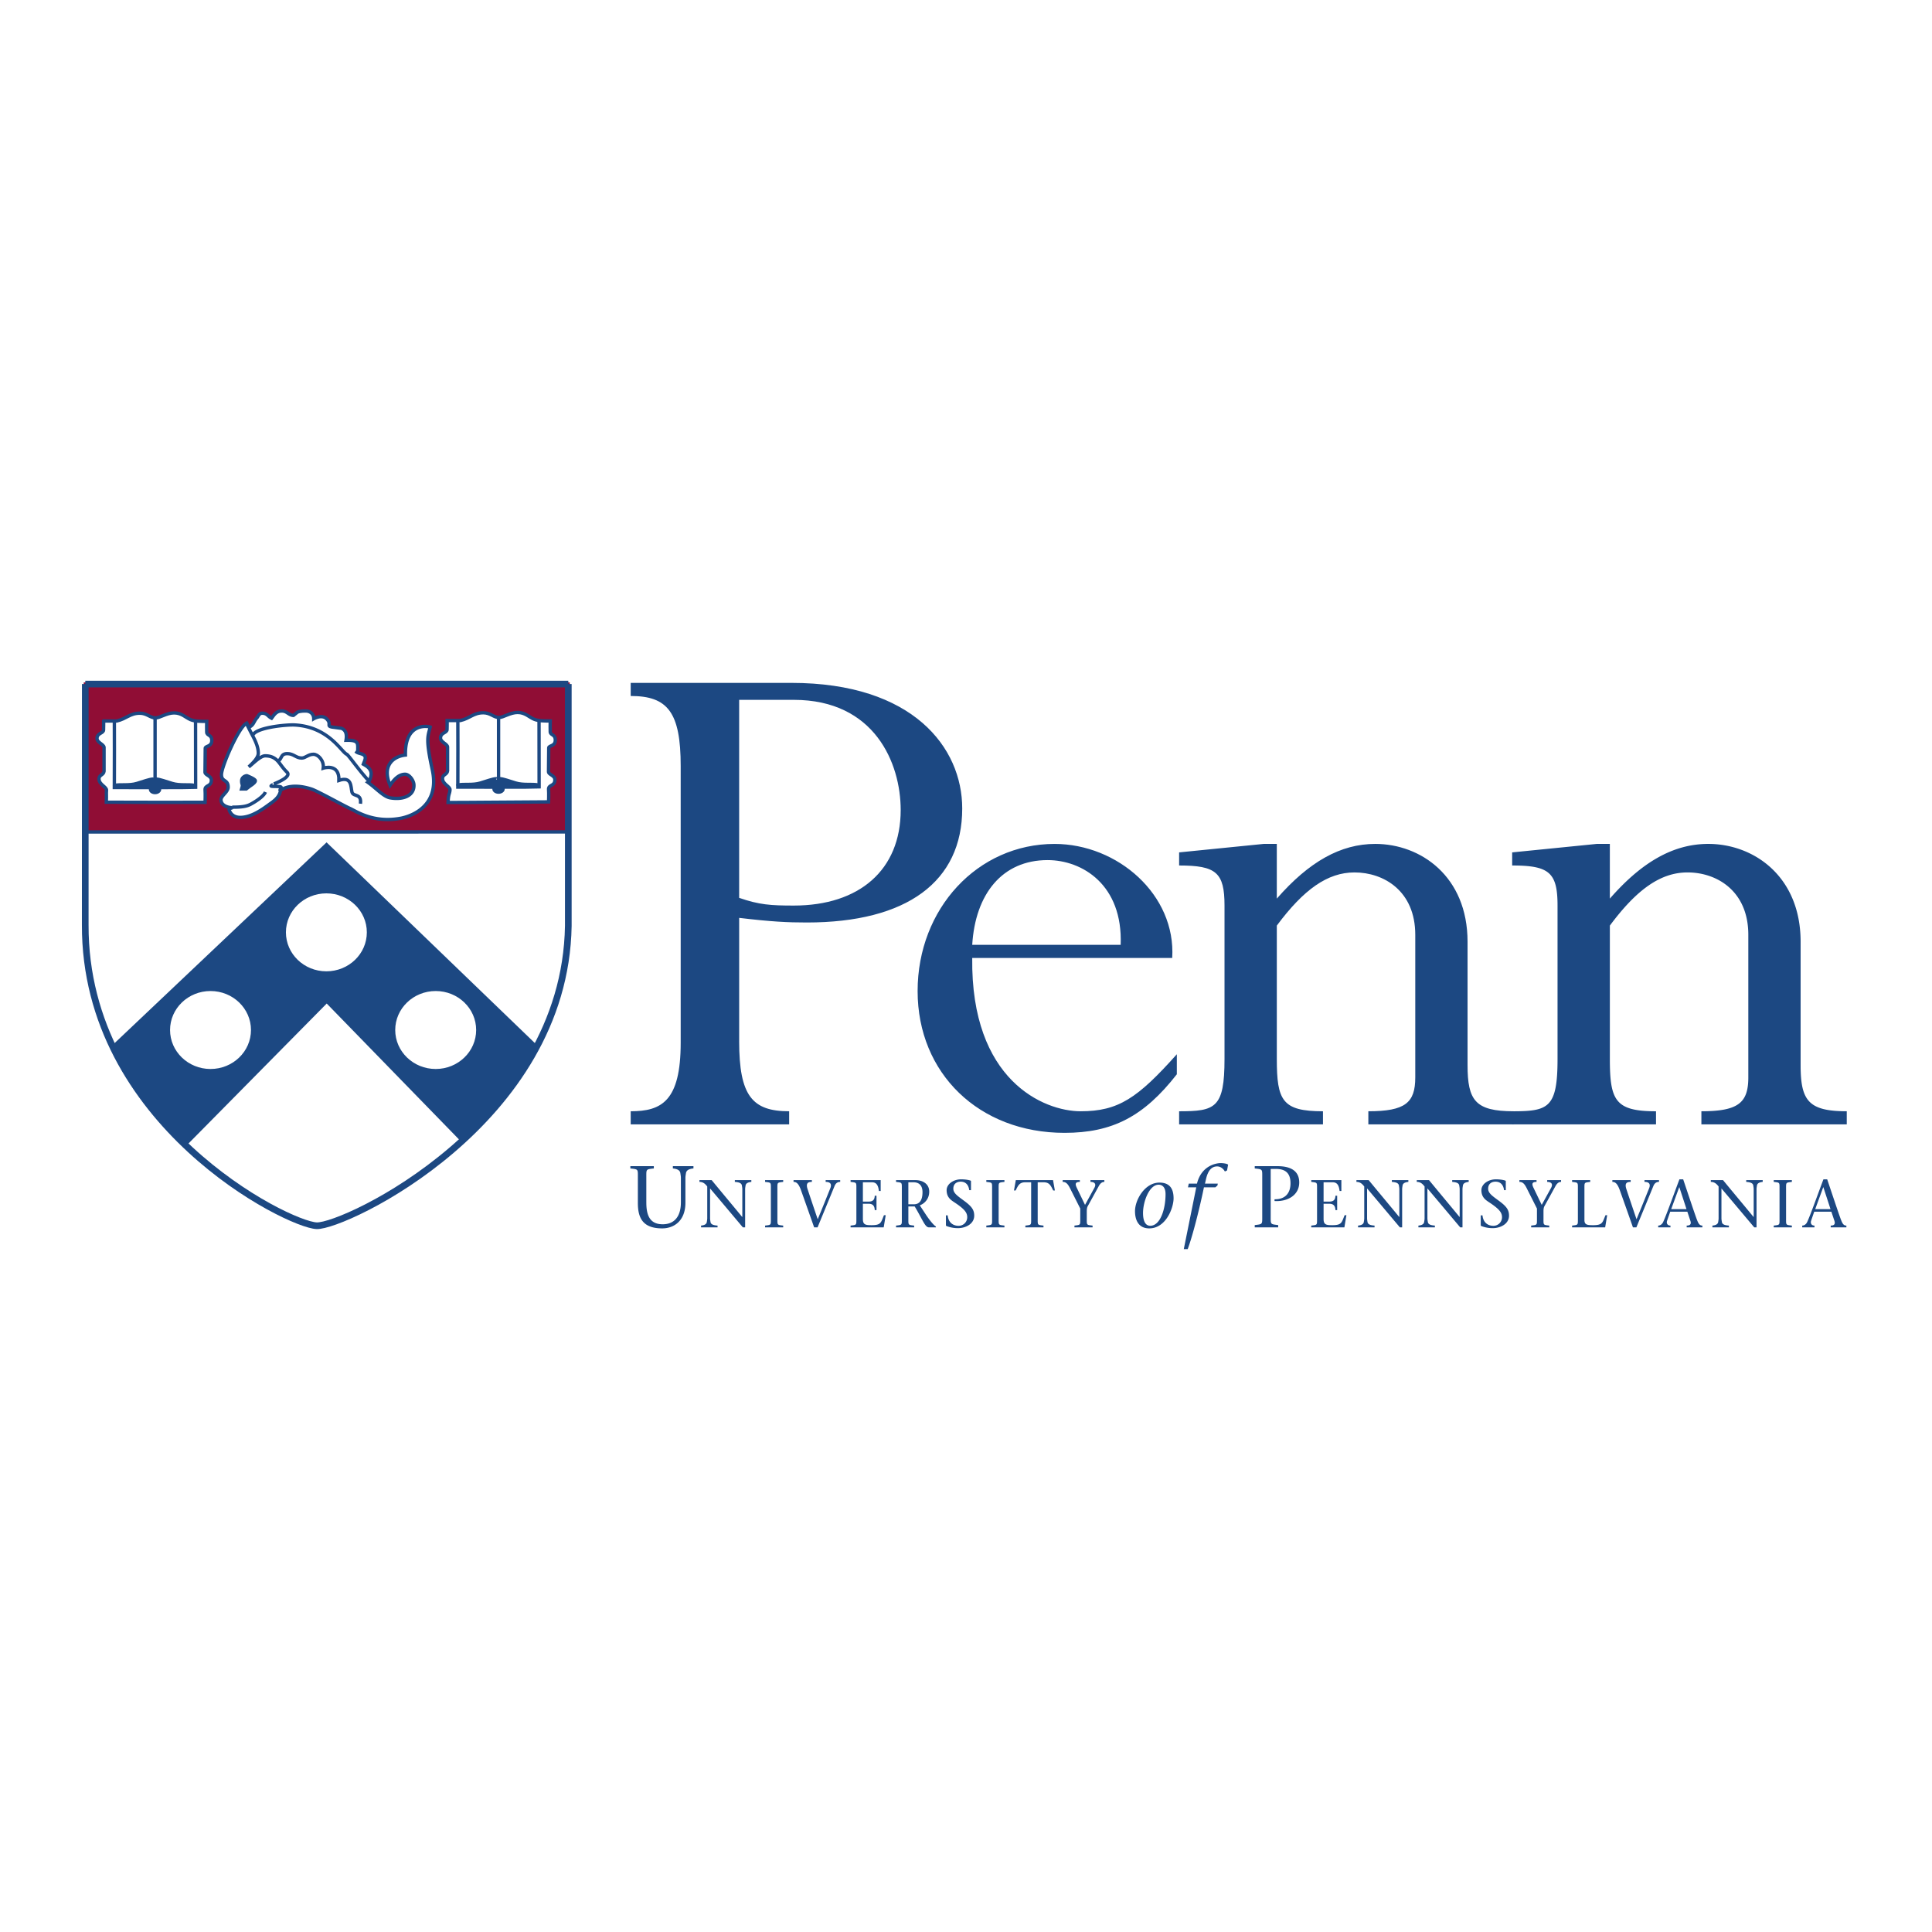 <svg xmlns="http://www.w3.org/2000/svg" width="2500" height="2500" viewBox="0 0 192.756 192.756"><path fill-rule="evenodd" clip-rule="evenodd" fill="#fff" d="M0 0h192.756v192.756H0V0z"/><path d="M73.746 103.875c0 5.457 1.304 6.996 4.988 6.996v1.307H62.925v-1.307c3.07 0 4.988-1 4.988-6.842V76.434c0-5.381-1.305-6.995-4.988-6.995v-1.307h16.039c12.125 0 17.037 6.457 17.037 12.529 0 7.303-5.526 11.376-15.501 11.376-1.919 0-3.53-.077-6.753-.461v12.299h-.001zm0-14.296c1.995.691 3.146.769 5.449.769 6.522 0 10.667-3.536 10.667-9.532 0-4.689-2.609-10.992-10.667-10.992h-5.449v19.755zM96.999 95.574c-.153 12.221 7.136 15.297 10.82 15.297 3.762 0 5.68-1.307 9.594-5.689v1.998c-3.301 4.229-6.447 5.844-11.205 5.844-8.518 0-14.657-5.92-14.657-14.145 0-8.224 5.985-14.681 13.661-14.681 6.291 0 12.123 5.073 11.74 11.376H96.999zm14.81-1.307c.23-5.996-3.836-8.455-7.289-8.455-4.527 0-7.215 3.382-7.521 8.455h14.81zM146.418 106.258c0 3.537.77 4.613 4.605 4.613v1.307H136.52v-1.307c3.684 0 4.682-.846 4.682-3.383v-14.22c0-4.382-3.146-6.226-6.062-6.226-2.688 0-5.066 1.691-7.752 5.304v13.297c0 4.152.537 5.229 4.605 5.229v1.307h-14.352v-1.307c3.607 0 4.529-.309 4.529-5.229V90.347c0-3.305-.846-3.997-4.529-3.997v-1.307l8.441-.846h1.305v5.458c3.225-3.69 6.371-5.458 9.824-5.458 4.527 0 9.207 3.229 9.207 9.762v12.299z" fill-rule="evenodd" clip-rule="evenodd" fill="#1c4882"/><path d="M179.648 106.258c0 3.537.766 4.613 4.604 4.613v1.307h-14.504v-1.307c3.684 0 4.682-.846 4.682-3.383v-14.22c0-4.382-3.146-6.226-6.062-6.226-2.688 0-5.064 1.691-7.752 5.304v13.297c0 4.152.537 5.229 4.605 5.229v1.307h-14.352v-1.307c3.607 0 4.527-.309 4.527-5.229V90.347c0-3.305-.844-3.997-4.527-3.997v-1.307l8.441-.846h1.305v5.458c3.223-3.69 6.369-5.458 9.824-5.458 4.527 0 9.209 3.229 9.209 9.762v12.299zM64.485 119.994c0 1.221.331 2.152 1.628 2.152 1.193 0 1.82-.801 1.82-2.197v-2.424c0-.184-.035-.33-.052-.471-.043-.314-.34-.436-.749-.479v-.227h2.054v.227c-.418.043-.705.164-.749.479-.018.141-.052.287-.052.471v2.459c0 1.875-1.193 2.572-2.315 2.572-1.855 0-2.43-.941-2.43-2.52v-2.6c0-.811.035-.766-.749-.861v-.227h2.342v.227c-.784.096-.749.051-.749.861v2.558h.001zM74.115 122.453c-1.068-1.266-2.177-2.592-3.271-3.883v2.975c0 .141.027.254.041.363.034.242.262.336.705.369v.176h-1.646v-.176c.322-.033.544-.127.577-.369.014-.109.041-.223.041-.363v-3.17c-.188-.242-.396-.457-.779-.457v-.176h1.222c1.001 1.219 2.042 2.457 3.043 3.674h.013v-2.766c0-.141-.027-.256-.041-.363-.034-.242-.262-.336-.705-.369v-.176h1.646v.176c-.316.033-.544.127-.577.369-.014.107-.041.223-.041.363v3.803h-.228zM77.561 121.611c0 .625-.026.592.578.666v.176h-1.807v-.176c.604-.074.578-.041.578-.666v-3.027c0-.627.027-.592-.578-.666v-.176h1.807v.176c-.604.074-.578.039-.578.666v3.027zM81 117.918c-.369 0-.638.107-.417.754.262.793.652 1.949 1.001 2.973.43-1.029.84-2.064 1.256-3.094.168-.424-.007-.633-.464-.633v-.176h1.451v.176c-.194 0-.416.066-.558.402-.564 1.381-1.135 2.754-1.699 4.133h-.343c-.41-1.164-.867-2.463-1.276-3.607-.248-.719-.457-.928-.779-.928v-.176H81v.176zM84.863 122.277c.604-.074.578-.041.578-.666v-3.027c0-.627.027-.592-.578-.666v-.176h3.002v1.084h-.175c-.067-.498-.201-.869-.685-.869h-.914v1.926h.564c.423 0 .604-.168.618-.586h.175v1.434h-.175c-.014-.396-.168-.633-.618-.633h-.564v1.521c0 .572.263.617.867.617.974 0 .927-.275 1.236-.994h.175l-.202 1.211h-3.305v-.176h.001zM89.397 117.742h1.955c.679 0 1.357.357 1.357 1.145 0 .693-.423 1.17-.94 1.373l.659 1.002c.335.492.712.963.946 1.104v.088h-.691c-.396 0-.612-.734-1.424-2.086h-.632v1.244c0 .625-.027.592.578.666v.176h-1.807v-.176c.604-.074.578-.041.578-.666v-3.027c0-.627.026-.592-.578-.666v-.177h-.001zm1.229 2.41h.558c.584 0 .854-.445.854-1.205 0-.734-.403-.99-.894-.99h-.518v2.195zM96.699 118.744c-.054-.471-.309-.848-.846-.848-.39 0-.739.203-.739.701 0 .471.471.754 1.143 1.258.711.531.941.875.941 1.434 0 .801-.821 1.244-1.627 1.244-.429 0-.799-.08-1.148-.215-.027-.014-.047-.041-.047-.094v-.969h.175c.074.746.564 1.043 1.082 1.043a.851.851 0 0 0 .867-.855c0-.438-.235-.793-1.243-1.461-.363-.242-.812-.504-.812-1.238 0-.605.671-1.082 1.444-1.082.289 0 .672.033.94.127.041.014.047.041.047.074v.881h-.177zM99.635 121.611c0 .625-.027.592.578.666v.176h-1.807v-.176c.604-.074.576-.041.576-.666v-3.027c0-.627.027-.592-.576-.666v-.176h1.807v.176c-.605.074-.578.039-.578.666v3.027zM103.531 121.611c0 .625-.027.592.578.666v.176H102.3v-.176c.605-.074.578-.041.578-.666v-3.654h-.604c-.584 0-.719.371-.941.814h-.168l.182-1.029h3.715l.182 1.029h-.168c-.223-.443-.355-.814-.941-.814h-.604v3.654zM107.199 122.277c.604-.074.578-.041.578-.666v-1.035l-1.035-2.053c-.223-.438-.41-.605-.719-.605v-.176h1.713v.176c-.51 0-.463.256-.297.605l.814 1.688.926-1.688c.229-.41.014-.605-.383-.605v-.176h1.385v.176c-.189 0-.369.088-.551.41l-1.121 2.039c-.068.135-.082.322-.082.49v.754c0 .625-.025.592.578.666v.176h-1.807v-.176h.001zM113.24 120.84c0-1.143.984-2.852 2.438-2.852 1.158 0 1.41.785 1.41 1.57 0 .959-.766 2.998-2.428 2.998-1.115.001-1.42-.898-1.42-1.716zm3.047-1.701c0-.906-.549-.941-.688-.941-.939 0-1.559 1.691-1.559 2.826 0 .451.078 1.271.723 1.271.993 0 1.524-1.639 1.524-3.156zM121.467 118.275l-.209.184h-1.141c-.426 2.074-1.123 4.84-1.619 6.164h-.391l1.244-6.164h-.826l.078-.367h.818c.461-1.857 1.992-2.049 2.359-2.049.199 0 .617.035.748.156l-.104.576-.219.105c-.121-.236-.4-.506-.766-.506-.523 0-.914.357-1.123 1.299l-.096.418h1.279l-.032.184zM126.777 121.363c0 .811-.035.768.748.863v.227h-2.34v-.227c.783-.096.748-.053.748-.863v-3.926c0-.811.035-.766-.748-.861v-.227h2.279c1.445 0 2.16.574 2.16 1.621 0 1.256-1.133 1.936-2.465 1.857v-.176c1.09.018 1.594-.635 1.594-1.594 0-.979-.471-1.432-1.445-1.432h-.531v4.738zM130.824 122.277c.605-.074.578-.041.578-.666v-3.027c0-.627.027-.592-.578-.666v-.176h3.004v1.084h-.176c-.066-.498-.201-.869-.684-.869h-.914v1.926h.564c.422 0 .604-.168.617-.586h.174v1.434h-.174c-.014-.396-.168-.633-.617-.633h-.564v1.521c0 .572.262.617.865.617.975 0 .928-.275 1.236-.994h.176l-.201 1.211h-3.307v-.176h.001zM139.666 122.453c-1.068-1.266-2.178-2.592-3.271-3.883v2.975c0 .141.025.254.039.363.035.242.262.336.705.369v.176h-1.645v-.176c.322-.033.543-.127.576-.369.014-.109.041-.223.041-.363v-3.17c-.188-.242-.396-.457-.779-.457v-.176h1.223c1.002 1.219 2.043 2.457 3.043 3.674h.014v-2.766c0-.141-.027-.256-.041-.363-.033-.242-.262-.336-.705-.369v-.176h1.646v.176c-.316.033-.545.127-.578.369-.014.107-.041.223-.041.363v3.803h-.227zM145.684 122.453c-1.068-1.266-2.176-2.592-3.271-3.883v2.975c0 .141.027.254.041.363.033.242.262.336.705.369v.176h-1.645v-.176c.32-.033.543-.127.576-.369.014-.109.041-.223.041-.363v-3.17c-.188-.242-.396-.457-.779-.457v-.176h1.223c1 1.219 2.041 2.457 3.043 3.674h.014v-2.766c0-.141-.027-.256-.041-.363-.033-.242-.262-.336-.705-.369v-.176h1.646v.176c-.316.033-.545.127-.578.369-.014.107-.041.223-.041.363v3.803h-.229zM150.057 118.744c-.053-.471-.309-.848-.846-.848-.391 0-.738.203-.738.701 0 .471.469.754 1.141 1.258.713.531.941.875.941 1.434 0 .801-.82 1.244-1.627 1.244-.43 0-.799-.08-1.148-.215-.025-.014-.047-.041-.047-.094v-.969h.176c.072.746.564 1.043 1.08 1.043a.851.851 0 0 0 .867-.855c0-.438-.234-.793-1.242-1.461-.363-.242-.814-.504-.814-1.238 0-.605.674-1.082 1.445-1.082.289 0 .672.033.939.127.041.014.049.041.049.074v.881h-.176zM152.764 122.277c.605-.074.578-.041.578-.666v-1.035l-1.035-2.053c-.221-.438-.408-.605-.719-.605v-.176h1.713v.176c-.51 0-.463.256-.295.605l.812 1.688.928-1.688c.229-.41.014-.605-.383-.605v-.176h1.385v.176c-.189 0-.371.088-.553.41l-1.121 2.039c-.066.135-.08.322-.08.49v.754c0 .625-.027.592.576.666v.176h-1.807v-.176h.001zM156.848 122.277c.605-.074.578-.041.578-.666v-3.027c0-.627.027-.592-.578-.666v-.176h1.807v.176c-.604.074-.576.039-.576.666v3.135c0 .473.262.518.859.518.975 0 .934-.275 1.242-.994h.168l-.201 1.211h-3.299v-.177zM162.693 117.918c-.369 0-.639.107-.418.754.264.793.652 1.949 1.002 2.973.43-1.029.84-2.064 1.256-3.094.168-.424-.008-.633-.463-.633v-.176h1.449v.176c-.193 0-.416.066-.557.402-.564 1.381-1.135 2.754-1.699 4.133h-.344a570.529 570.529 0 0 0-1.275-3.607c-.248-.719-.457-.928-.779-.928v-.176h1.828v.176zM166.637 120.893l-.311.9c-.088.262.041.484.336.484v.176h-1.223v-.176c.182 0 .377-.113.484-.336.289-.592 1.074-2.793 1.633-4.279h.375c.457 1.352 1.143 3.424 1.371 4.023.146.377.254.592.545.592v.176h-1.566v-.176c.424 0 .463-.223.355-.518l-.289-.867h-1.71v.001zm1.625-.258l-.713-2.186h-.014l-.799 2.186h1.526zM175.02 122.453c-1.068-1.266-2.178-2.592-3.271-3.883v2.975c0 .141.027.254.041.363.033.242.26.336.703.369v.176h-1.645v-.176c.322-.033.545-.127.578-.369.014-.109.039-.223.039-.363v-3.17c-.188-.242-.395-.457-.777-.457v-.176h1.221c1.002 1.219 2.043 2.457 3.043 3.674h.014v-2.766c0-.141-.025-.256-.039-.363-.035-.242-.264-.336-.707-.369v-.176h1.646v.176c-.316.033-.543.127-.576.369-.014.107-.041.223-.041.363v3.803h-.229zM178.197 121.611c0 .625-.027.592.578.666v.176h-1.809v-.176c.605-.074.578-.041.578-.666v-3.027c0-.627.027-.592-.578-.666v-.176h1.809v.176c-.605.074-.578.039-.578.666v3.027zM181.004 120.893l-.309.9c-.086.262.041.484.336.484v.176h-1.223v-.176c.182 0 .377-.113.484-.336.289-.592 1.074-2.793 1.631-4.279h.377c.457 1.352 1.143 3.424 1.371 4.023.146.377.254.592.543.592v.176h-1.564v-.176c.424 0 .463-.223.355-.518l-.289-.867h-1.712v.001zm1.627-.258l-.713-2.186h-.014l-.799 2.186h1.526z" fill-rule="evenodd" clip-rule="evenodd" fill="#1c4882"/><path d="M8.524 68.243h48.191v24.131c-.326 19.669-22.333 30.007-25.101 29.914-2.879-.1-23.155-10.215-23.095-30.016.002-.356.005-24.029.005-24.029z" fill-rule="evenodd" clip-rule="evenodd" fill="#fff"/><path d="M8.52 82.908c.07.069.003-14.661.003-14.661h48.156v14.662L8.52 82.908z" fill-rule="evenodd" clip-rule="evenodd" fill="#900d35" stroke="#900d35" stroke-width=".335" stroke-miterlimit="2.613"/><path d="M11.218 104.371c1.853 3.9 4.143 7.041 7.357 9.711l14.022-14.199 13.498 13.867c2.782-2.549 5.492-5.635 7.434-9.289L32.581 84.274l-21.267 20.14-.096-.043z" fill-rule="evenodd" clip-rule="evenodd" fill="#1c4882" stroke="#1c4882" stroke-width=".335" stroke-miterlimit="2.613"/><path fill="none" stroke="#1c4882" stroke-width=".335" stroke-miterlimit="2.613" d="M8.52 83.007l48.156-.006"/><path d="M44.613 71.89h1.311c.961-.22 1.311-.778 2.296-.778.709 0 1.043.472 1.563.472.439 0 1.115-.502 1.856-.502.758 0 1.132.456 1.629.667.44.188 1.017.179 1.628.179-.017.44 0 .701 0 1.07 0 .377.505.228.505.841 0 .644-.652.518-.652.777l-.024 2.396c.033.298.635.337.635.793 0 .676-.671.441-.627.975.032.393 0 1.225 0 1.225-1.295 0-9.62.076-10.028.061.024-.888.163-.834.193-1.262.024-.346-.749-.558-.749-1.139 0-.401.464-.377.504-.754v-2.388c-.023-.314-.724-.471-.7-.919.029-.536.651-.467.651-.825 0-.158.017-.739.009-.889z" fill-rule="evenodd" clip-rule="evenodd" fill="#fff" stroke="#1c4882" stroke-width=".335" stroke-miterlimit="2.613"/><path d="M45.679 71.93s.017 5.341 0 6.599c0 0 7.768.015 8.109-.016 0-1.422-.008-6.622-.008-6.622m-4.038-.291v6.944" fill="none" stroke="#1c4882" stroke-width=".335" stroke-miterlimit="2.613"/><path d="M49.865 77.688c.342.016.969.247 1.579.432.79.239 1.627.072 2.247.196.195.04-3.826.071-3.826.071.015-.778 0-.699 0-.699zM49.286 78.717c0-.174.203-.314.452-.314.25 0 .452.141.452.314 0 .173-.202.314-.452.314s-.452-.141-.452-.314zM49.516 77.688c-.342.016-.969.247-1.579.432-.79.239-1.627.072-2.247.196-.195.04 3.826.071 3.826.071-.016-.778 0-.699 0-.699z" fill-rule="evenodd" clip-rule="evenodd" fill="#1c4882" stroke="#1c4882" stroke-width=".335" stroke-miterlimit="2.613"/><path d="M22.831 80.704c.13.511.513.849 1.14.849 1.164 0 2.288-.864 2.963-1.351.529-.377 1.075-.778 1.075-1.603l-.098.314s.912-.911 3.159-.188c.624.201 3.298 1.704 3.876 1.948.496.212 2.237 1.463 4.958.98 0 0 4.154-.572 3.226-4.857-.664-3.062-.458-3.28-.205-4.262-.098-.047-2.541-.597-2.475 2.797-1.059.11-2.41.911-1.531 3.017.358-.535.839-1.1 1.498-1.1.415 0 .853.597.879 1.036.065 1.069-1.009 1.54-2.344 1.32-.677-.111-1.301-.863-2.234-1.539.163-.079.312-.629.312-.849 0-.542-.464-.793-.781-.974.065-.188.194-.439.194-.628 0-.432-.61-.401-.846-.565.097-.134.097-.055.097-.251 0-.629.098-.975-1.172-.942.106-.621-.025-1.021-.456-1.194l-.945-.126c-.586-.109-.001-.305-.542-.827-.483-.467-1.277 0-1.277 0 0-.432-.298-.775-.819-.775-.276 0-.619.024-.814.126l-.391.314c-.488 0-.611-.44-1.173-.44s-.789.44-1.009.723c-.382-.181-.432-.503-.944-.503-.301 0-.391.322-.521.471-.334.369-.311.752-.831.94l-.194-.341a1.233 1.233 0 0 1-.017-.065c-.766.37-2.493 4.312-2.493 5.121 0 .771.668.433.668 1.258 0 .487-.716.841-.716 1.257 0 .526.611.785 1.14.785l-.357.124z" fill-rule="evenodd" clip-rule="evenodd" fill="#fff" stroke="#1c4882" stroke-width=".335" stroke-miterlimit="2.613"/><path d="M24.629 77.391s.847.327.847.503c0 .239-.547.502-.912.817h-.456c.163-.534 0-.339 0-.817.001-.359.378-.503.521-.503z" fill-rule="evenodd" clip-rule="evenodd" fill="#1c4882" stroke="#1c4882" stroke-width=".335" stroke-miterlimit="2.613"/><path d="M27.724 75.945c.439-.212.236-.754.944-.754.626 0 .863.44 1.433.44.382 0 .651-.377 1.172-.377.463 0 1.075.628.977 1.383 0 0 1.628-.535 1.563 1.225 1.302-.439 1.172.636 1.302 1.163.131.503.978.094.847 1.162" fill="none" stroke="#1c4882" stroke-width=".335" stroke-miterlimit="2.613"/><path d="M10.342 71.932h1.311c.96-.22 1.311-.777 2.296-.777.708 0 1.042.472 1.563.472.439 0 1.116-.503 1.856-.503.757 0 1.132.456 1.628.667.439.189 1.018.179 1.628.179-.017.439 0 .701 0 1.07 0 .377.505.228.505.84 0 .645-.652.519-.652.777l-.024 2.397c.032.298.635.337.635.792 0 .676-.671.442-.627.975.032.393 0 1.226 0 1.226-1.294 0-9.444.008-9.852-.008.025-.887-.014-.766.017-1.194.024-.346-.75-.557-.75-1.139 0-.401.464-.377.505-.754v-2.388c-.024-.314-.725-.471-.7-.919.029-.535.652-.467.652-.825.001-.157.018-.738.009-.888z" fill-rule="evenodd" clip-rule="evenodd" fill="#fff" stroke="#1c4882" stroke-width=".335" stroke-miterlimit="2.613"/><path d="M11.409 71.972s.017 5.342 0 6.599c0 0 7.768.015 8.109-.017 0-1.421-.008-6.622-.008-6.622m-4.038-.29v6.944" fill="none" stroke="#1c4882" stroke-width=".335" stroke-miterlimit="2.613"/><path d="M15.594 77.73c.342.016.97.247 1.58.432.789.24 1.627.072 2.247.197.196.039-3.827.07-3.827.07.016-.778 0-.699 0-.699zM15.016 78.759c0-.173.202-.314.452-.314s.452.141.452.314-.202.314-.452.314-.452-.141-.452-.314zM15.246 77.73c-.342.016-.97.247-1.58.432-.79.24-1.627.072-2.247.197-.195.039 3.827.07 3.827.07-.016-.778 0-.699 0-.699z" fill-rule="evenodd" clip-rule="evenodd" fill="#1c4882" stroke="#1c4882" stroke-width=".335" stroke-miterlimit="2.613"/><path d="M16.799 102.764c0-2.24 1.882-4.057 4.204-4.057s4.205 1.816 4.205 4.057-1.883 4.057-4.205 4.057c-2.321-.001-4.204-1.817-4.204-4.057zM28.359 93.02c0-2.241 1.882-4.057 4.204-4.057s4.204 1.815 4.204 4.057-1.882 4.056-4.204 4.056-4.204-1.815-4.204-4.056zM39.264 102.764c0-2.24 1.883-4.057 4.206-4.057 2.322 0 4.204 1.816 4.204 4.057s-1.882 4.057-4.204 4.057c-2.323-.001-4.206-1.817-4.206-4.057z" fill-rule="evenodd" clip-rule="evenodd" fill="#fff" stroke="#1c4882" stroke-width=".335" stroke-miterlimit="2.613"/><path d="M36.781 77.898c-1.075-1.185-2.022-2.575-2.186-2.645-.529-.22-1.791-2.733-5.178-2.922-.86-.048-4.099.267-4.21 1.097m2.823 5.384a1.64 1.64 0 0 0 .02-.259c0-.135-.794-.059-.982-.115-.13-.04.349-.231.266-.231.489-.189 1.74-.741 1.303-1.163-.423-.408-.676-.841-.912-1.1-.318-.346-.692-.535-1.271-.535-.497 0-1.301.863-1.635 1.099.244-.236.951-.848.951-1.351 0-1.131-.903-2.113-1.14-3.047m-1.469 8.422c.896 0 1.4-.062 1.824-.282.463-.244 1.303-.77 1.498-1.226" fill="none" stroke="#1c4882" stroke-width=".335" stroke-miterlimit="2.613"/><path d="M8.509 68.247H56.7m0 0v24.132c-.326 19.67-22.333 30.008-25.101 29.913-2.879-.098-23.155-10.215-23.095-30.015l.005-24.029" fill="none" stroke="#1c4882" stroke-width=".665" stroke-miterlimit="2.613"/></svg>